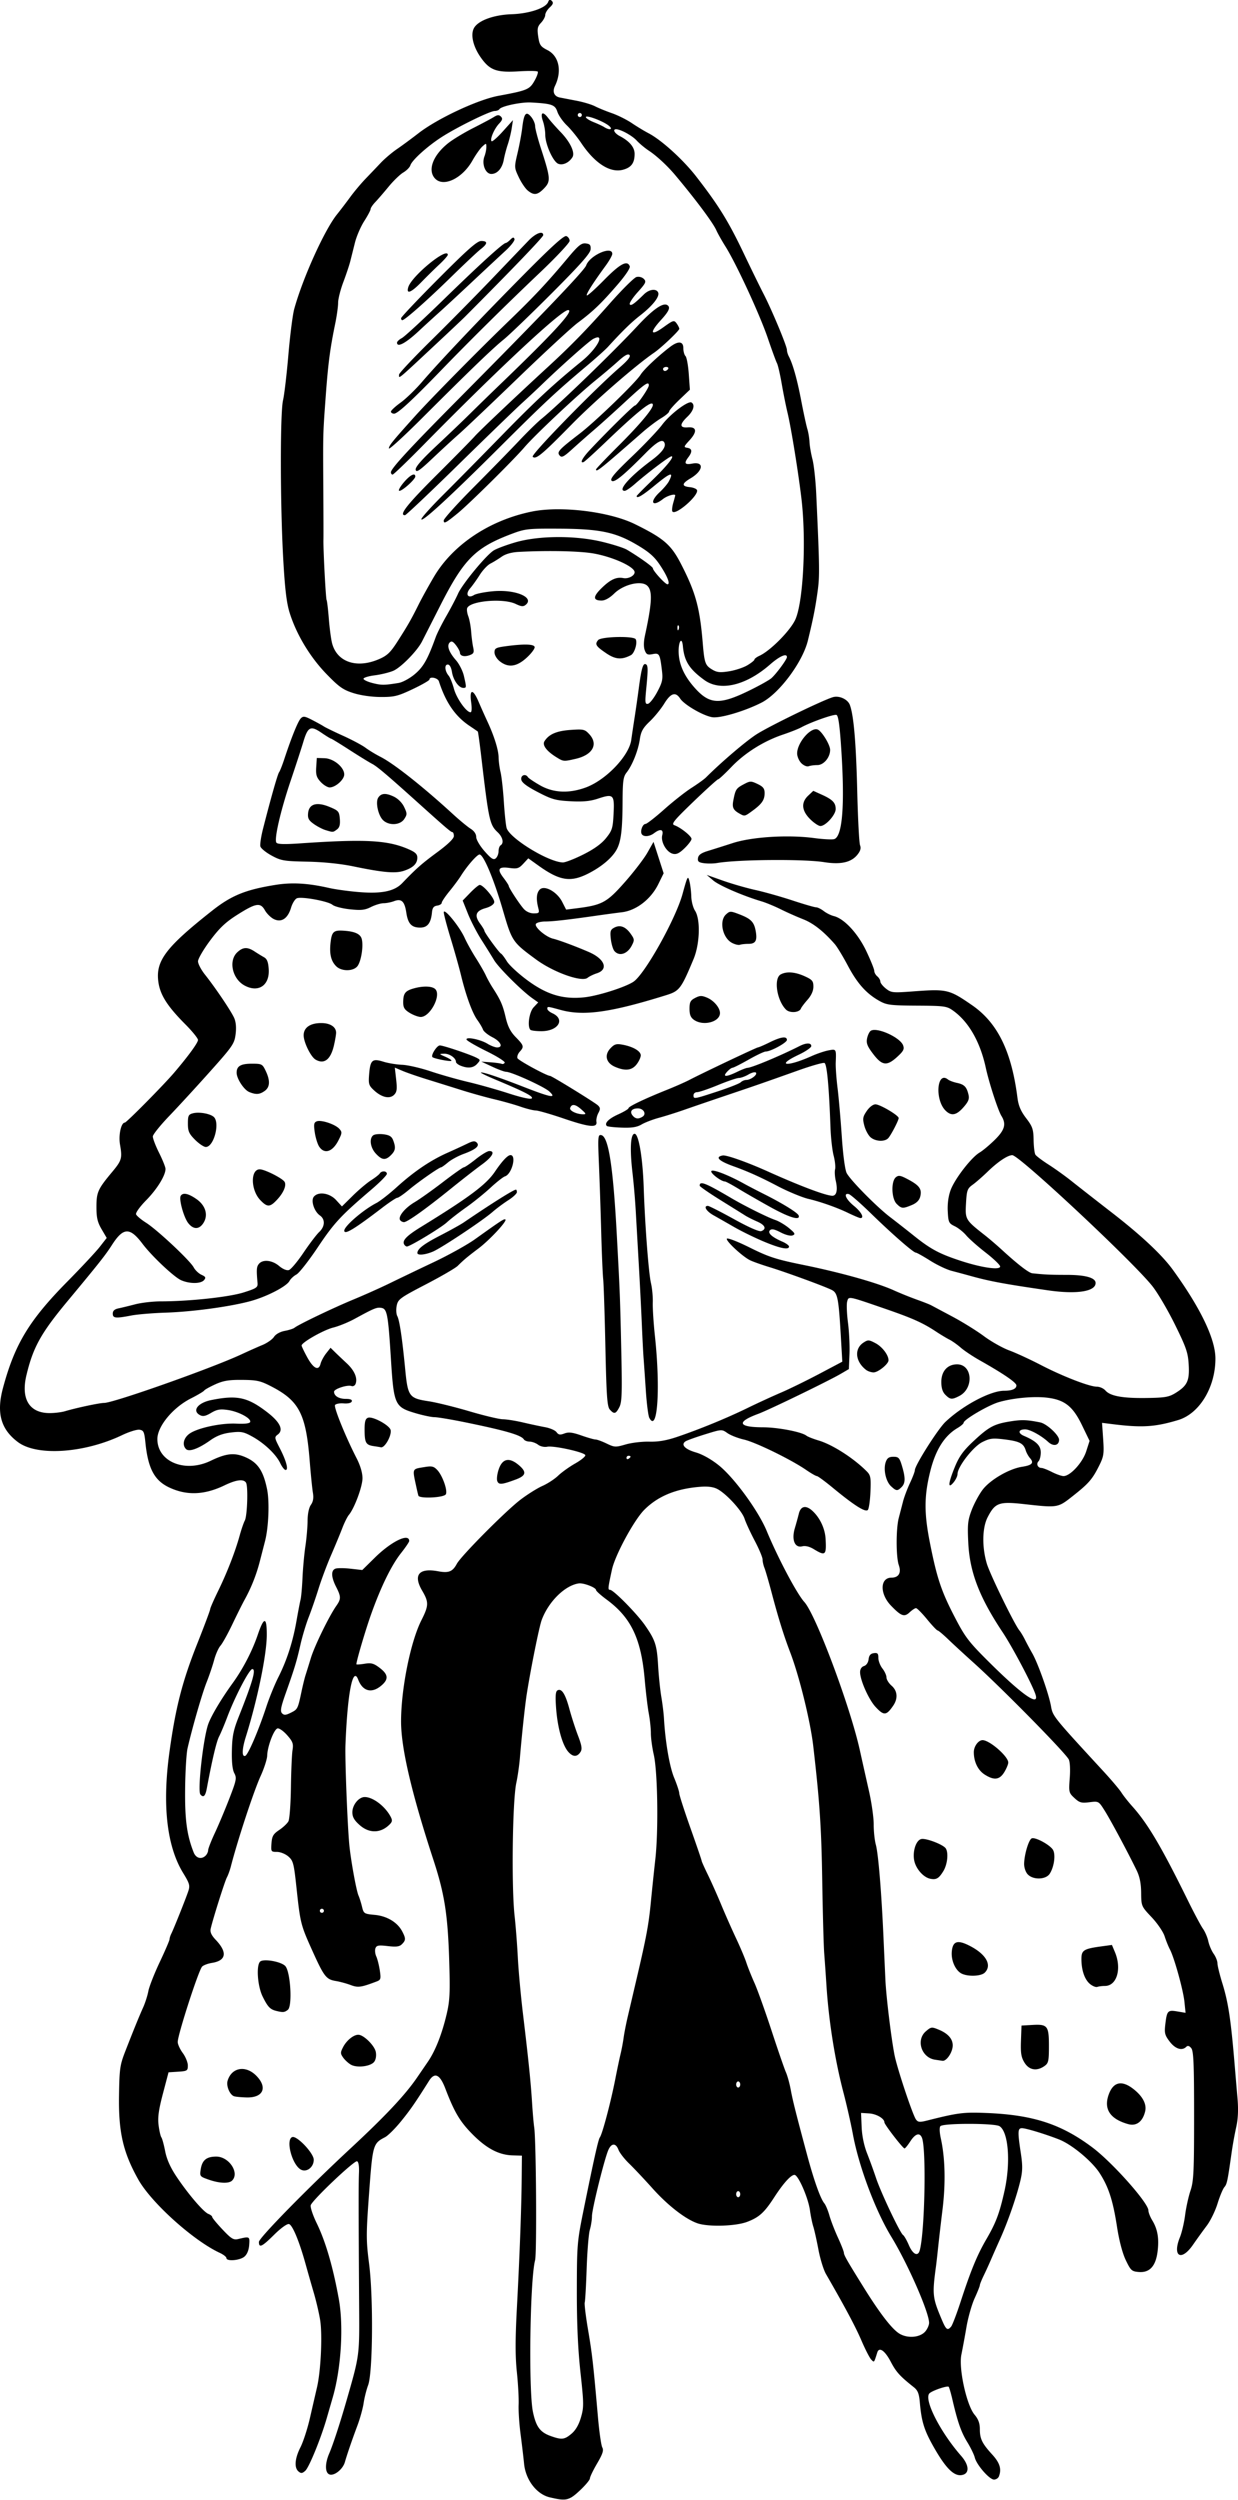 <svg xmlns="http://www.w3.org/2000/svg" viewBox="0 0 261.04 526.94"><path d="M115.89 526.42c-2.744-.658-5.048-3.676-5.381-7.05-.134-1.355-.47-4.197-.748-6.317s-.459-4.894-.402-6.165c.056-1.272-.111-4.355-.373-6.852-.349-3.333-.348-6.929.004-13.532.58-10.859.956-21.047 1.015-27.4l.043-4.707-1.952-.054c-2.907-.082-5.51-1.452-8.488-4.467-2.636-2.67-3.791-4.616-5.706-9.618-1.152-3.009-2.244-3.52-3.443-1.616-2.939 4.665-3.906 6.062-5.897 8.516-1.237 1.525-2.754 3.033-3.37 3.352-2.539 1.313-2.616 1.58-3.363 11.775-.643 8.765-.643 9.9 0 14.926.907 7.069.78 22.944-.204 25.565-.354.942-.78 2.635-.947 3.763-.167 1.128-.751 3.247-1.298 4.71-1.186 3.175-2.174 6.056-2.661 7.755-.437 1.523-2.265 2.971-3.267 2.587-.93-.357-.951-2.265-.048-4.377.842-1.97 2.28-6.37 3.736-11.44 2.651-9.228 2.653-9.24 2.59-19.056-.128-20.04-.137-26.43-.04-28.649.063-1.47-.085-2.377-.404-2.487-.59-.202-9.416 8.168-9.761 9.257-.13.407.431 2.109 1.245 3.781 1.882 3.866 3.428 9.158 4.663 15.957 1.047 5.765.506 14.633-1.267 20.768l-1.3 4.497c-1.216 4.2-3.692 10.256-4.488 10.977-.634.573-.897.603-1.427.163-.952-.79-.796-2.746.408-5.122.582-1.149 1.472-3.888 1.976-6.088.505-2.199 1.186-5.155 1.514-6.568.806-3.48 1.156-10.987.658-14.13-.223-1.414-.83-4.015-1.348-5.781a512.38 512.38 0 01-1.712-5.995c-1.355-4.89-2.792-8.34-3.533-8.482-.399-.077-1.738.893-3.102 2.246-2.585 2.564-3.22 2.865-3.22 1.524 0-.833 10.252-11.293 19.36-19.75 7.276-6.758 11.44-11.187 13.942-14.83.606-.881 1.662-2.424 2.347-3.427 1.573-2.306 2.951-5.813 3.945-10.038.663-2.816.74-4.477.528-11.348-.297-9.61-.982-13.974-3.316-21.11-4.621-14.126-6.831-23.577-6.831-29.21 0-6.876 1.99-16.778 4.286-21.327 1.566-3.101 1.585-3.817.165-6.238-1.949-3.326-.691-4.85 3.376-4.09 2.213.413 3.041.082 3.928-1.568.896-1.668 10.254-11.098 13.4-13.503 1.47-1.124 3.562-2.437 4.65-2.917 1.086-.481 2.58-1.457 3.32-2.17.74-.711 2.366-1.872 3.613-2.58 1.246-.706 2.197-1.493 2.112-1.747-.207-.62-6.666-2.044-8.027-1.77-.613.124-1.445-.058-1.927-.422-.466-.353-1.27-.648-1.786-.655-.516-.007-1.065-.218-1.22-.468-.554-.897-3.788-1.842-12.236-3.576-2.972-.61-5.938-1.108-6.592-1.108-.654 0-2.497-.39-4.096-.866-4.287-1.277-4.5-1.751-5.101-11.34-.6-9.57-.807-10.66-2.058-10.841-.965-.14-1.468.07-5.656 2.351-1.295.706-3.293 1.517-4.439 1.802-2.046.508-6.704 3.152-6.684 3.794.006.18.535 1.287 1.177 2.462 1.316 2.406 2.426 2.95 2.82 1.38.14-.562.672-1.55 1.18-2.197l.925-1.175.905.89c.497.49 1.621 1.556 2.497 2.37 1.64 1.524 2.338 3.142 1.876 4.347-.145.379-.534.584-.864.458-.834-.32-3.675.606-3.675 1.198 0 .893 1.015 1.512 2.477 1.512.973 0 1.387.176 1.26.536-.114.326-.783.488-1.714.414-.84-.067-1.657.09-1.817.349-.293.474 2.234 6.709 4.54 11.197.795 1.548 1.25 3.084 1.25 4.228 0 1.759-1.703 6.338-2.877 7.737-.321.382-.943 1.635-1.381 2.784-.44 1.148-1.508 3.726-2.376 5.728-.867 2.002-2.056 5.181-2.641 7.065-.586 1.885-1.518 4.582-2.073 5.995-.554 1.413-1.336 4.015-1.736 5.781-.805 3.548-1.222 4.922-3.118 10.277-1.02 2.886-1.179 3.753-.762 4.184.424.439.784.414 1.87-.127 1.421-.71 1.46-.786 2.242-4.485.274-1.295.653-2.837.843-3.426.19-.589.7-2.226 1.132-3.64.782-2.552 3.84-8.81 5.367-10.985 1.007-1.433 1-1.927-.058-4.001-1.042-2.046-1.096-3.457-.144-3.822.392-.15 1.827-.147 3.19.007l2.477.28 2.657-2.615c3.495-3.442 7.236-5.25 7.236-3.498 0 .2-.773 1.342-1.717 2.537-2.02 2.554-4.209 7.02-6.277 12.803-1.208 3.376-3.14 9.923-3.14 10.639 0 .09.77.042 1.71-.109 1.436-.23 1.946-.09 3.21.873 1.743 1.33 1.892 2.311.54 3.549-2.093 1.916-4.097 1.49-5.08-1.08-1.134-2.966-2.27 2.88-2.687 13.836-.113 2.962.394 16.205.795 20.768.273 3.108 1.481 9.838 1.96 10.92.208.47.542 1.53.74 2.354.35 1.446.444 1.507 2.692 1.717 2.589.242 4.794 1.576 5.797 3.508.764 1.471.754 1.84-.072 2.667-.524.523-1.188.612-2.99.4-1.942-.228-2.36-.154-2.594.456-.154.4-.077 1.172.17 1.715.248.543.584 1.874.746 2.958.271 1.807.212 2.002-.715 2.352-3.271 1.234-3.878 1.315-5.442.727-.86-.323-2.26-.703-3.11-.844-2.046-.34-2.483-.906-4.985-6.449-2.425-5.375-2.512-5.722-3.322-13.274-.547-5.095-.692-5.648-1.712-6.53-.621-.538-1.682-.964-2.4-.964-1.245 0-1.28-.055-1.153-1.806.11-1.518.37-1.966 1.63-2.812.825-.554 1.698-1.377 1.94-1.83.243-.453.48-3.667.528-7.143.048-3.476.2-7.021.338-7.878.215-1.331.051-1.784-1.125-3.124-.756-.862-1.668-1.51-2.026-1.44-.754.146-2.142 3.785-2.19 5.741-.019.733-.638 2.66-1.377 4.282-1.463 3.212-4.837 13.46-6.297 19.125-.2.771-.572 1.795-.83 2.275-.452.847-2.962 8.8-3.41 10.805-.158.711.146 1.38 1.072 2.355 2.494 2.628 2.207 4.365-.8 4.846-.908.145-1.853.508-2.101.807-.794.957-5.107 14.31-5.123 15.86-.005.483.473 1.532 1.062 2.33.588.798 1.07 1.982 1.07 2.63 0 1.1-.132 1.186-2.034 1.308l-2.034.13-1.185 4.497c-.897 3.407-1.119 5.015-.915 6.637.148 1.177.411 2.334.585 2.569.175.236.535 1.554.803 2.93.33 1.699 1.096 3.418 2.388 5.353 2.445 3.664 5.705 7.475 6.73 7.868.44.17.8.459.8.644s.974 1.368 2.164 2.628c1.867 1.978 2.322 2.255 3.319 2.02 2.436-.577 2.447-.57 2.316 1.252-.08 1.094-.445 1.984-1.011 2.462-.96.811-3.79 1.035-3.79.3 0-.248-.626-.74-1.392-1.094-5.559-2.573-14.447-10.57-17.193-15.47-3.203-5.716-4.18-9.969-4.062-17.671.088-5.723.193-6.46 1.348-9.421 1.797-4.61 2.873-7.25 3.752-9.207.423-.942.914-2.483 1.09-3.424.176-.942 1.254-3.685 2.394-6.097s2.073-4.583 2.073-4.824c0-.242.168-.774.374-1.183.516-1.028 3.023-7.301 3.572-8.937.401-1.197.283-1.615-1.086-3.854-3.432-5.613-4.418-14.278-2.892-25.421 1.284-9.375 2.706-14.927 5.853-22.858 1.508-3.797 2.741-7.089 2.742-7.316 0-.227.758-1.962 1.683-3.855 1.89-3.868 3.617-8.317 4.55-11.718.345-1.255.827-2.656 1.07-3.112.528-.985.728-7.226.257-7.989-.51-.824-2.047-.635-4.515.556-4.266 2.058-8.014 2.196-11.72.433-3.094-1.473-4.428-4.003-4.98-9.443-.229-2.265-.377-2.586-1.248-2.71-.543-.076-2.18.432-3.64 1.13-7.976 3.82-17.953 4.495-21.98 1.486-3.625-2.71-4.578-6.147-3.164-11.41 2.49-9.26 5.521-14.27 13.594-22.455 2.949-2.99 6.018-6.278 6.82-7.305l1.46-1.87-1.082-1.846c-.862-1.472-1.083-2.424-1.083-4.677 0-3.113.292-3.766 3.293-7.361 2.05-2.456 2.178-2.906 1.672-5.828-.341-1.968.238-4.598 1.013-4.598.351 0 8.172-7.909 10.374-10.49 3-3.517 5.06-6.34 5.06-6.934 0-.337-1.187-1.806-2.636-3.263-3.889-3.911-5.385-6.286-5.737-9.104-.544-4.352 1.657-7.236 11.37-14.896 4.068-3.21 7.05-4.42 13.363-5.43 3.47-.553 6.799-.362 11.259.648 1.413.32 4.352.72 6.531.887 4.646.358 7.281-.203 8.909-1.898 2.984-3.106 4.108-4.098 7.362-6.499 2.3-1.696 3.533-2.893 3.533-3.43 0-.454-.145-.826-.322-.827-.303-.002-1.381-.922-6.958-5.94-6.803-6.123-8.885-7.89-9.967-8.456-.653-.342-2.82-1.674-4.813-2.96-1.994-1.287-3.716-2.34-3.828-2.34-.112 0-1.027-.561-2.034-1.248-2.303-1.57-2.861-1.285-3.834 1.956-.413 1.377-1.616 5.068-2.673 8.2-2.099 6.221-3.484 12.212-3.004 12.99.22.357 1.62.403 5.06.167 13.534-.928 18.304-.685 22.631 1.156 1.588.675 2.034 1.082 2.034 1.852 0 1.27-.883 2.134-2.837 2.78-1.796.592-4.36.367-10.652-.935-2.689-.556-6.29-.927-9.68-.995-4.97-.1-5.568-.201-7.562-1.287-1.192-.648-2.255-1.517-2.363-1.93-.108-.412.143-2.077.556-3.699 1.691-6.626 3.087-11.538 3.395-11.94.179-.236.674-1.489 1.1-2.784 1.488-4.523 2.866-7.927 3.458-8.545.52-.543.829-.502 2.42.32 1.004.517 2.114 1.132 2.467 1.364.353.233 2.184 1.123 4.068 1.977s4.004 1.985 4.71 2.514c.707.529 2.135 1.395 3.173 1.924 2.82 1.435 8.976 6.303 15.217 12.032 1.426 1.308 3.123 2.71 3.77 3.114.739.462 1.178 1.109 1.178 1.736 0 .562.772 1.877 1.76 3 1.405 1.596 1.881 1.9 2.355 1.507.328-.271.595-.94.595-1.486s.193-1.112.428-1.258c.753-.465.461-1.747-.63-2.771-1.665-1.565-1.87-2.512-3.43-15.806-.342-2.917-.676-5.352-.743-5.41-.067-.06-.877-.616-1.802-1.238-2.981-2.006-4.968-4.909-6.4-9.353-.24-.742-1.982-1.084-1.982-.389 0 .198-1.59 1.114-3.533 2.034-3.144 1.49-3.886 1.672-6.744 1.662-1.94-.007-4.228-.333-5.78-.825-2.187-.693-3.037-1.297-5.706-4.057-3.454-3.572-6.311-8.331-7.731-12.878-.643-2.059-.994-5.012-1.35-11.348-.643-11.48-.666-30.749-.04-33.443.27-1.154.777-5.47 1.129-9.592.352-4.121.904-8.457 1.228-9.634 1.779-6.483 6.375-16.654 9.007-19.933.727-.906 1.995-2.57 2.82-3.697.824-1.128 2.27-2.85 3.211-3.825a483.66 483.66 0 003.212-3.364c.824-.874 2.366-2.182 3.426-2.906 1.06-.724 3.096-2.224 4.526-3.333 4.003-3.106 12.5-7.08 16.871-7.892 6.078-1.127 6.551-1.325 7.596-3.164.52-.917.82-1.79.668-1.943-.152-.152-1.926-.175-3.943-.05-4.757.295-6.157-.216-8.074-2.95-1.595-2.276-2.172-4.757-1.428-6.147.853-1.595 4.144-2.812 7.95-2.94 3.731-.127 7.207-1.294 7.703-2.588.208-.542.394-.594.772-.216.377.377.27.708-.443 1.373-.517.481-.94 1.192-.94 1.58s-.4 1.131-.889 1.652c-.749.797-.842 1.26-.59 2.935.262 1.755.49 2.088 1.943 2.828 2.44 1.245 3.105 4.414 1.587 7.554-.594 1.23-.18 2.207 1.036 2.441l3.55.684c1.413.272 3.148.794 3.855 1.16.706.365 2.306 1.02 3.554 1.454 1.25.434 3.144 1.379 4.21 2.099 1.068.72 2.647 1.676 3.511 2.125 2.718 1.412 7.28 5.547 10.043 9.104 4.767 6.135 6.832 9.48 10.124 16.397 1.458 3.062 3.297 6.82 4.087 8.35 1.77 3.426 4.937 11.018 4.937 11.831 0 .33.176.933.39 1.342.863 1.644 1.76 4.834 2.616 9.308.496 2.59 1.078 5.288 1.294 5.995.216.706.424 1.959.462 2.783.038.824.32 2.462.625 3.64.306 1.177.662 4.453.792 7.28.714 15.505.74 17.325.292 20.553-.488 3.523-.93 5.751-2.053 10.36-1.11 4.554-6.053 11.18-9.756 13.076-3.547 1.816-8.792 3.365-10.435 3.082-1.954-.337-5.885-2.627-6.735-3.923-.98-1.496-1.986-1.177-3.364 1.065-.688 1.118-2.059 2.804-3.047 3.746-1.454 1.386-1.855 2.109-2.1 3.786-.348 2.367-1.576 5.448-2.785 6.985-.706.898-.828 1.787-.85 6.179-.028 5.782-.314 8.218-1.16 9.898-.892 1.768-3.099 3.683-5.936 5.15-3.84 1.984-6.126 1.637-10.674-1.623l-2.11-1.512-1.058 1.14c-.928 1-1.284 1.11-2.903.888-2.347-.322-2.684.225-1.276 2.07.609.8 1.107 1.566 1.107 1.704 0 .381 2.193 3.743 3.156 4.837.517.589 1.337.963 2.107.963 1.161 0 1.236-.092.961-1.177-.474-1.873-.364-3.154.333-3.85.985-.985 3.632.473 4.715 2.597l.835 1.638 2.19-.275c5.397-.677 6.372-1.203 10.147-5.47 1.923-2.174 4.08-4.985 4.794-6.245l1.296-2.291 1.066 3.312 1.066 3.313-1.116 2.275c-1.56 3.18-4.644 5.57-7.662 5.935-1.245.15-3.516.455-5.047.675-6.21.894-9.54 1.276-11.126 1.276-.918 0-1.81.227-1.981.505-.39.63 2.078 2.753 3.63 3.121 1.236.294 4.865 1.647 7.55 2.815 3.355 1.46 4.175 3.665 1.666 4.48-.727.235-1.602.66-1.944.944-1.192.99-7.148-1.123-10.858-3.852-5.005-3.682-5.08-3.793-7.02-10.452-1.888-6.48-4.08-11.697-4.909-11.683-.525.008-2.627 2.411-3.926 4.488-.442.707-1.535 2.179-2.429 3.271-.894 1.093-1.625 2.187-1.625 2.433 0 .245-.433.507-.963.583-.72.102-.995.461-1.086 1.421-.216 2.269-.946 3.212-2.489 3.212-1.821 0-2.573-.811-2.925-3.156-.358-2.388-1.02-3.011-2.576-2.42-.632.24-1.627.437-2.21.437s-1.774.358-2.648.795c-1.314.658-2.09.741-4.493.482-1.597-.172-3.235-.596-3.64-.942-.88-.752-6.452-1.782-7.49-1.383-.402.154-.962 1.05-1.244 1.992-.687 2.292-2.026 3.184-3.617 2.41-.643-.314-1.494-1.148-1.891-1.855-.958-1.707-1.888-1.556-5.845.95-2.463 1.56-3.74 2.773-5.72 5.425-1.401 1.88-2.548 3.848-2.548 4.375 0 .528.664 1.793 1.475 2.812 2.206 2.773 5.511 7.677 6.155 9.133.37.837.474 2.03.298 3.426-.25 1.996-.617 2.53-5.44 7.922-2.843 3.18-6.699 7.374-8.567 9.323s-3.418 3.875-3.444 4.282c-.026.407.564 1.964 1.312 3.46s1.36 3.025 1.36 3.397c0 1.389-1.775 4.268-4.066 6.595-1.337 1.359-2.267 2.654-2.142 2.982.123.319 1.069 1.115 2.103 1.77 2.362 1.493 9.273 7.968 10.044 9.41.318.593 1.058 1.297 1.645 1.565.878.4.974.598.543 1.118-.662.797-3.027.813-4.822.032-1.484-.645-6.19-5.076-8.144-7.668-2.688-3.564-4.064-3.506-6.482.274-1.336 2.088-2.693 3.804-9.378 11.847-5.583 6.718-7.239 9.712-8.637 15.614-1.181 4.983.64 7.933 4.897 7.936 1.043.001 2.489-.173 3.212-.386 2.51-.741 7.315-1.76 8.281-1.757 1.98.007 22.725-7.333 29.003-10.263 1.414-.659 3.384-1.537 4.38-1.95.996-.413 2.093-1.182 2.438-1.709.376-.574 1.28-1.08 2.257-1.262.897-.168 1.823-.464 2.059-.658.81-.668 8.144-4.182 12.418-5.951 2.355-.975 5.823-2.527 7.708-3.45 1.884-.923 6.027-2.91 9.206-4.416 3.18-1.506 7.106-3.686 8.726-4.844 5.645-4.036 6.19-4.389 6.426-4.153.357.356-3.37 4.351-5.679 6.09-2.307 1.735-3.16 2.45-4.375 3.665-.471.471-3.494 2.228-6.717 3.903-5.447 2.833-5.88 3.149-6.153 4.483-.162.79-.11 1.78.116 2.202.478.892 1.033 4.62 1.675 11.25.554 5.717.826 6.086 4.95 6.712 1.627.248 5.49 1.2 8.585 2.115 3.096.915 6.275 1.671 7.066 1.68.79.008 2.69.31 4.221.67 1.531.36 3.635.808 4.675.998s2.124.662 2.409 1.052c.415.567.747.622 1.661.275.883-.336 1.696-.24 3.571.418 1.335.47 2.685.854 2.999.854.314 0 1.362.382 2.328.849 1.658.8 1.887.812 4.024.19 1.246-.362 3.48-.626 4.965-.586 1.916.05 3.635-.245 5.912-1.017 4.735-1.605 10.41-3.933 14.773-6.06 2.12-1.033 5.3-2.497 7.066-3.253 1.766-.756 5.405-2.535 8.085-3.953l4.874-2.578-.313-5.392c-.47-8.06-.68-9.12-1.941-9.74-1.636-.807-9.683-3.748-13.164-4.813-1.705-.522-3.553-1.183-4.105-1.47-1.66-.861-5.092-4.072-4.82-4.51.139-.226 2.316.619 4.854 1.883 3.965 1.975 5.522 2.48 11.24 3.642 7.868 1.6 15.493 3.736 19.055 5.338a78.848 78.848 0 004.925 1.99c1.295.46 2.644.989 2.997 1.177l4.497 2.395c2.12 1.129 5.104 2.982 6.632 4.117 1.529 1.136 3.938 2.493 5.353 3.015 1.416.523 4.404 1.9 6.642 3.06 4.654 2.413 10.259 4.582 11.843 4.582.593 0 1.4.363 1.79.807 1.037 1.177 3.63 1.646 8.696 1.574 3.867-.056 4.695-.2 6.083-1.057 2.486-1.537 2.97-2.572 2.779-5.95-.144-2.548-.51-3.617-2.896-8.459-1.502-3.048-3.646-6.698-4.765-8.111-4.095-5.173-28.064-27.584-29.526-27.607-.964-.015-3.028 1.361-5.196 3.463-1.064 1.032-2.49 2.277-3.168 2.765-1.125.81-1.25 1.161-1.407 3.947-.19 3.377-.13 3.479 4.006 6.726.9.707 2.517 2.092 3.594 3.08 3.333 3.057 5.647 4.839 6.387 4.916 2.681.282 3.714.33 7.303.335 3.908.005 6.038.609 6.038 1.711 0 1.806-4.014 2.422-10.063 1.544-9.176-1.33-12.216-1.895-16.272-3.02a309.242 309.242 0 00-4.033-1.086c-1.04-.27-3.085-1.245-4.543-2.166-1.458-.92-2.807-1.674-3-1.674-.517 0-5.016-3.93-9.532-8.33-2.189-2.13-4.26-3.936-4.603-4.012-1.208-.268-.605 1.113 1.088 2.493 1.555 1.267 2.247 2.57 1.365 2.57-.191 0-1.396-.507-2.676-1.127-2.27-1.098-5.796-2.34-8.263-2.912-1.305-.302-4.367-1.57-6.483-2.683-3.618-1.903-6.311-3.115-9.329-4.198-3.126-1.122-3.966-1.957-2.294-2.281.762-.148 5.147 1.403 9.482 3.353 6.908 3.109 12.303 5.137 13.66 5.137.875 0 1.152-1.21.714-3.115-.205-.888-.273-1.997-.15-2.463.121-.467-.016-1.763-.306-2.88-.29-1.118-.589-3.767-.664-5.887-.31-8.704-.753-13.447-1.274-13.647-.29-.11-2.718.577-5.397 1.53-8.014 2.847-8.905 3.156-15.148 5.262-3.297 1.113-7.344 2.497-8.992 3.076s-4.058 1.339-5.353 1.689c-1.295.35-2.944.982-3.664 1.406-.976.575-2.044.746-4.198.669-1.59-.057-3-.212-3.134-.346-.57-.571.372-1.532 2.4-2.449 1.195-.54 2.173-1.126 2.173-1.303 0-.362 3.393-1.983 8.076-3.86 1.733-.693 3.852-1.627 4.71-2.073 2.999-1.56 14.192-6.868 14.51-6.881.178-.007 1.287-.488 2.464-1.067 2.38-1.17 3.64-1.345 3.64-.504 0 .575-3.417 2.44-4.47 2.44-.325 0-1.952.771-3.614 1.713-1.663.942-3.192 1.713-3.398 1.713-.206 0-.724.385-1.15.857-1.016 1.122-.183 1.122 2.141 0 .942-.456 1.92-.834 2.174-.842.927-.03 6.957-2.549 10.952-4.577 1.445-.733 2.503-.737 2.503-.01 0 .312-1.19 1.13-2.646 1.82-5.008 2.372-2.483 2.63 2.736.28 1.11-.5 2.7-1.036 3.533-1.193 1.66-.311 1.642-.342 1.53 2.595-.036.942.138 3.35.387 5.352s.65 6.598.893 10.213c.264 3.923.68 7.03 1.033 7.708.783 1.502 6.323 7.116 9.147 9.27 1.235.942 3.524 2.736 5.086 3.986 3.483 2.787 5.337 3.775 9.861 5.254 4.4 1.438 8.266 1.988 8.26 1.175-.001-.311-1.369-1.626-3.039-2.92-1.67-1.296-3.523-2.934-4.117-3.64-.595-.707-1.684-1.575-2.42-1.93-1.245-.599-1.348-.82-1.469-3.138-.083-1.601.136-3.21.612-4.494.875-2.36 4.353-6.863 6.097-7.893.674-.398 2.12-1.605 3.211-2.681 2.11-2.081 2.457-3.326 1.4-5.037-.723-1.171-2.612-6.984-3.3-10.155-1.185-5.467-3.61-9.703-6.897-12.046-1.33-.95-1.818-1.016-7.63-1.052-5.607-.035-6.376-.132-7.922-1.002-2.752-1.549-4.646-3.669-6.638-7.43-1.025-1.936-2.263-3.976-2.751-4.534-2.377-2.713-4.525-4.402-6.67-5.24a70.162 70.162 0 01-4.71-2.092c-1.295-.645-3.126-1.402-4.068-1.682-3.947-1.176-8.914-3.325-10.192-4.41l-1.37-1.165 3.426 1.211c1.884.667 4.967 1.553 6.851 1.97 1.885.417 5.394 1.407 7.798 2.2 2.405.794 4.643 1.444 4.974 1.444.33 0 1.061.356 1.623.79.561.436 1.519.913 2.127 1.062 2.188.533 5.078 3.646 6.852 7.38.922 1.94 1.677 3.813 1.677 4.161s.289.873.642 1.166c.353.293.642.784.642 1.092 0 .307.53.977 1.178 1.488 1.11.876 1.438.91 5.674.594 7.214-.537 7.64-.438 12.483 2.902 5.387 3.716 8.326 9.709 9.58 19.533.213 1.665.7 2.81 1.825 4.282 1.347 1.764 1.54 2.324 1.577 4.58.024 1.412.193 2.812.378 3.109.184.297 1.43 1.239 2.768 2.093 1.339.854 3.494 2.4 4.79 3.433s5.145 4.042 8.555 6.685c6.237 4.834 10.587 8.914 12.884 12.085 5.849 8.074 8.963 14.57 8.963 18.698 0 6.061-3.367 11.609-7.863 12.957-4.896 1.467-7.622 1.637-13.827.862l-2.215-.277.235 3.43c.21 3.069.123 3.656-.833 5.574-1.436 2.882-2.197 3.761-5.533 6.396-3.215 2.54-3.146 2.528-10.256 1.738-5.346-.595-6.151-.307-7.737 2.763-1.141 2.21-1.215 6.26-.179 9.76.667 2.251 5.81 12.797 6.878 14.106.288.353.81 1.22 1.16 1.927.349.706 1.051 2.013 1.56 2.902 1.2 2.098 3.473 8.516 3.939 11.127.381 2.137.424 2.19 11.019 13.69 1.711 1.857 3.436 3.895 3.833 4.529.398.633 1.422 1.931 2.276 2.884 3.275 3.65 6.14 8.494 11.718 19.82 1.315 2.67 2.754 5.367 3.198 5.996.444.628.952 1.817 1.128 2.64.176.825.682 2.011 1.124 2.636.442.625.803 1.53.803 2.012s.465 2.379 1.034 4.216c1.281 4.137 1.812 7.72 2.654 17.9.137 1.649.381 4.54.545 6.423.2 2.32.11 4.255-.278 5.995a82.45 82.45 0 00-.967 5.353c-.852 6.053-.98 6.66-1.532 7.298-.315.364-.962 1.922-1.438 3.463-.476 1.54-1.494 3.63-2.262 4.645a141.405 141.405 0 00-2.908 4.032c-2.485 3.595-4.406 2.486-2.757-1.592.398-.984.889-3.082 1.09-4.664.203-1.581.712-3.893 1.131-5.138.669-1.982.763-3.948.763-15.792 0-11.002-.112-13.665-.602-14.256-.418-.504-.74-.59-1.05-.28-.896.896-2.308.453-3.49-1.096-1.031-1.352-1.145-1.8-.926-3.65.34-2.875.508-3.055 2.538-2.712l1.733.293-.239-2.318c-.26-2.513-2.149-9.323-3.066-11.053-.312-.59-.814-1.836-1.115-2.77-.301-.935-1.53-2.738-2.732-4.009-2.164-2.288-2.184-2.335-2.214-5.152-.022-2.007-.307-3.41-.97-4.77-1.881-3.86-5.46-10.54-6.71-12.529-1.28-2.033-1.286-2.037-3.224-1.792-1.69.213-2.1.099-3.164-.887-1.179-1.093-1.214-1.24-.988-4.22.137-1.813.048-3.434-.217-3.927-.804-1.5-14.166-15.074-20.004-20.323-1.965-1.766-4.422-4.03-5.461-5.031-1.04-1-2.022-1.821-2.185-1.823-.163-.002-1.163-1.06-2.223-2.352s-2.107-2.35-2.328-2.352c-.22-.002-.828.399-1.351.89-1.12 1.051-1.783.81-3.937-1.43-2.386-2.48-2.315-5.886.122-5.886 1.513 0 2.107-1.01 1.544-2.624-.604-1.734-.612-7.665-.013-9.959.253-.97.658-2.533.9-3.475.243-.942.903-2.695 1.467-3.895.565-1.2 1.027-2.42 1.027-2.71 0-1 4.858-8.665 6.446-10.17 3.672-3.479 9.487-6.563 12.376-6.563 1.673 0 2.588-.398 2.588-1.125 0-.604-2.7-2.45-7.746-5.298-1.461-.824-3.254-2.021-3.985-2.66-.731-.638-1.81-1.403-2.4-1.7-.589-.296-1.841-1.048-2.783-1.67-2.85-1.884-5.007-2.847-10.984-4.904-7.72-2.657-7.47-2.611-7.792-1.415-.148.55-.068 2.543.178 4.427.245 1.884.387 4.855.316 6.6l-.13 3.176-1.714 1.002c-2.599 1.52-15.15 7.607-17.38 8.428-4.678 1.723-4.302 2.83.966 2.84 3.177.007 8.203.977 9.186 1.773.265.214 1.42.669 2.57 1.012 2.928.873 7.358 3.713 10.137 6.5.82.822.91 1.312.787 4.282-.075 1.845-.32 3.577-.544 3.848-.48.584-2.85-.911-7.411-4.676-1.636-1.35-3.143-2.455-3.349-2.455-.206 0-1.227-.586-2.269-1.303-3.17-2.181-10.66-5.837-13.094-6.39-1.262-.288-2.83-.9-3.485-1.361-1.19-.839-1.19-.839-4.71.25-1.936.599-3.79 1.264-4.118 1.478-1.062.69-.157 1.666 2.175 2.345 1.399.407 3.267 1.46 4.846 2.732 3.248 2.617 8.311 9.555 10.079 13.811 2.374 5.72 6.365 13.252 7.94 14.987 2.424 2.67 9.659 21.991 11.706 31.259.494 2.237 1.357 6.091 1.917 8.564s1.01 5.653 1.001 7.066c-.009 1.413.195 3.34.454 4.282.514 1.867 1.175 9.843 1.598 19.269.147 3.297.335 7.44.416 9.206.162 3.518 1.207 12.144 1.915 15.811.535 2.769 3.825 12.656 4.534 13.626.423.578.787.61 2.379.209 6.463-1.629 7.612-1.776 12.395-1.588 9.868.388 15.813 2.315 22.424 7.27 4.21 3.154 11.809 11.701 11.809 13.28 0 .412.364 1.35.81 2.084 1.134 1.869 1.467 3.82 1.123 6.576-.388 3.1-1.68 4.502-3.973 4.312-1.475-.122-1.688-.316-2.729-2.487-.708-1.477-1.4-4.112-1.856-7.066-.853-5.527-1.785-8.402-3.668-11.307-1.633-2.52-5.867-6.026-8.548-7.077-2.877-1.128-6.965-2.372-7.815-2.378-.903-.007-.938.717-.252 5.225.404 2.655.39 3.791-.075 5.781-.776 3.324-2.627 8.667-4.263 12.303-.736 1.636-1.63 3.66-1.987 4.496a89.45 89.45 0 01-1.48 3.235c-.457.942-.83 1.87-.83 2.061.001.192-.492 1.428-1.096 2.748-.604 1.32-1.38 4.054-1.725 6.075a218.492 218.492 0 01-1.071 5.816c-.602 2.913 1.1 10.662 2.78 12.659.792.941 1.114 1.816 1.114 3.031 0 2.062.467 3.02 2.63 5.39 1.59 1.743 1.983 3.035 1.392 4.577-.143.373-.61.677-1.038.677-.965 0-3.665-3.09-4.05-4.635-.156-.63-.868-2.096-1.581-3.258-1.296-2.112-2.042-4.243-3.133-8.953-.319-1.376-.676-2.598-.794-2.716-.275-.275-3.326.75-4.018 1.35-1.33 1.154 2.156 8.087 6.642 13.21 1.792 2.048 1.802 3.859.023 4.064-1.6.185-3.29-1.526-5.733-5.805-2.072-3.628-2.64-5.435-2.995-9.528-.161-1.863-.43-2.534-1.283-3.212-2.93-2.326-3.7-3.178-4.844-5.352-1.249-2.375-2.452-3.203-2.845-1.959-.703 2.23-.635 2.148-1.274 1.5-.332-.337-1.265-2.154-2.075-4.038-1.262-2.934-3.425-6.987-7.475-14.008-.505-.874-1.218-3.186-1.585-5.138s-.854-4.136-1.083-4.854c-.229-.717-.545-2.259-.703-3.425-.355-2.617-2.474-7.474-3.262-7.474-.758 0-2.355 1.772-4.287 4.754-2.069 3.195-3.17 4.192-5.689 5.149-2.453.931-8.21 1.095-10.495.299-2.547-.889-6.244-3.76-9.46-7.35-1.722-1.922-3.944-4.281-4.939-5.244-.994-.962-2.003-2.263-2.241-2.89-.555-1.458-1.458-1.458-2.122 0-.814 1.786-3.472 12.508-3.472 14.005 0 .74-.2 2.02-.443 2.842-.244.823-.545 4.483-.67 8.133-.124 3.65-.308 6.889-.409 7.196-.1.308.217 2.91.705 5.781.867 5.105 1.1 7.169 2.089 18.457.266 3.04.675 5.885.908 6.321.33.618.089 1.366-1.092 3.38-.834 1.424-1.516 2.84-1.516 3.149 0 .308-.955 1.454-2.123 2.546-2.281 2.134-2.892 2.272-6.38 1.436zm4.615-13.404c.874-.735 1.544-1.89 1.993-3.437.625-2.149.617-2.885-.102-9.49-.536-4.92-.775-10.314-.766-17.225.013-9.561.08-10.393 1.36-16.7 2.27-11.189 3.16-15.164 3.496-15.62.53-.72 2.329-7.53 3.281-12.427.367-1.884.853-4.196 1.081-5.138.228-.942.519-2.484.647-3.426.127-.942.502-2.869.831-4.282l1.854-7.922c2.101-8.965 2.593-11.592 3.045-16.272.239-2.473.67-6.616.96-9.206.671-6.027.486-18.391-.33-21.972-.339-1.487-.616-3.532-.616-4.545s-.195-2.873-.434-4.133c-.24-1.26-.629-4.504-.866-7.21-.752-8.583-2.86-13.009-8.003-16.809-1.242-.917-2.258-1.831-2.258-2.03 0-.528-2.638-1.541-3.64-1.398-2.922.416-6.41 3.867-7.828 7.743-.521 1.425-2.248 9.98-3.119 15.455-.377 2.37-1.043 8.543-1.477 13.703-.13 1.53-.464 3.843-.744 5.138-.814 3.76-1.049 21.9-.364 28.048.237 2.12.543 6.07.681 8.779.138 2.708.622 8.007 1.074 11.776 1.177 9.79 1.654 14.446 1.93 18.84.133 2.12.334 4.433.445 5.14.411 2.61.575 26.593.192 28.047-1.076 4.078-1.403 27.516-.448 32.011.663 3.118 1.505 4.253 3.751 5.054 2.309.824 2.89.759 4.374-.49zm-.662-143.72c-1.237-1.388-2.26-5.004-2.576-9.107-.198-2.578-.129-3.611.257-3.85.869-.537 1.673.691 2.524 3.853.442 1.643 1.263 4.19 1.825 5.66.793 2.075.915 2.842.547 3.426-.7 1.113-1.594 1.12-2.577.018zm75.307 122.11c.415-.512.754-1.3.754-1.753 0-2.227-4.475-12.43-7.955-18.138-3.366-5.52-6.851-14.811-8.112-21.625-.414-2.238-1.309-6.188-1.988-8.779-1.805-6.887-3.114-15.155-3.593-22.695a562.56 562.56 0 00-.463-6.637c-.12-1.53-.31-8.468-.421-15.416-.18-11.218-.539-16.57-1.892-28.29-.604-5.232-2.945-14.754-4.85-19.735-1.347-3.517-2.509-7.248-3.914-12.567-.623-2.355-1.31-4.725-1.529-5.266-.218-.54-.396-1.343-.396-1.783 0-.44-.744-2.213-1.654-3.94s-1.872-3.816-2.14-4.64c-.547-1.687-3.854-5.293-5.755-6.276-.854-.442-2.018-.585-3.666-.452-5.07.409-8.844 1.967-11.714 4.837-2.164 2.164-6.164 9.55-6.824 12.602-.864 3.995-.891 4.276-.404 4.276.72 0 5.678 5.033 7.382 7.493 2.168 3.13 2.498 4.15 2.752 8.493.126 2.16.43 5.114.676 6.566s.495 3.476.553 4.496c.283 4.991 1.178 10.216 2.15 12.561.587 1.413 1.071 2.884 1.077 3.269.006.384 1.07 3.688 2.365 7.341s2.355 6.757 2.355 6.895c0 .139.59 1.46 1.31 2.935.72 1.476 1.99 4.321 2.82 6.323.83 2.002 2.237 5.182 3.125 7.066.887 1.884 1.865 4.196 2.171 5.138.307.942 1.076 2.87 1.71 4.282s2.256 5.942 3.608 10.063c1.352 4.122 2.715 8.072 3.03 8.779.314.706.768 2.344 1.008 3.64.439 2.368 1.006 4.628 3.437 13.703 1.449 5.405 2.826 9.283 3.65 10.277.293.353.777 1.509 1.076 2.569.299 1.06 1.103 3.145 1.787 4.633.684 1.488 1.252 2.934 1.262 3.212.02.543.648 1.642 4.182 7.32 3.383 5.434 5.922 8.73 7.475 9.704 1.764 1.106 4.458.873 5.555-.482zm5.407-.981c.262-.316 1.162-2.676 2-5.246 2.15-6.594 3.473-9.806 5.406-13.13 2.043-3.51 2.769-5.436 3.828-10.148 1.353-6.022.86-12.526-1.04-13.713-1.035-.646-11.806-.655-12.451-.01-.245.245-.209 1.267.095 2.66.898 4.122 1.018 9.4.34 14.935a569.05 569.05 0 00-.928 8.002c-.153 1.479-.348 3.213-.435 3.854-.822 6.102-.762 6.665 1.206 11.334.908 2.155 1.215 2.381 1.979 1.46zm-6.636-16.02c1.072-3.733 1.429-21.4.48-23.766-.47-1.169-1.397-.888-2.454.744-.532.821-1.081 1.496-1.22 1.499-.344.007-4.244-5.044-4.244-5.496 0-.816-1.683-1.795-3.25-1.89l-1.674-.103.122 2.962c.077 1.867.502 3.926 1.15 5.567a120.627 120.627 0 011.891 5.205c1.006 3.033 5.084 11.63 5.696 12.009.23.142.78 1.104 1.224 2.138.827 1.93 1.896 2.46 2.279 1.13zm-37.84-11.883c0-.353-.193-.643-.429-.643-.235 0-.428.29-.428.643 0 .353.193.642.428.642.236 0 .429-.289.429-.642zm0-23.123c0-.353-.193-.643-.429-.643-.235 0-.428.29-.428.643s.193.642.428.642c.236 0 .429-.289.429-.642zm-87.783-36.612a.43.43 0 00-.429-.428.43.43 0 00-.428.428.43.43 0 00.428.428.43.43 0 00.429-.428zM43.374 391.14c.283-.283.514-.787.514-1.12 0-.333.643-1.981 1.428-3.661.785-1.68 2.159-4.948 3.053-7.26 1.482-3.833 1.574-4.305 1.035-5.32-.393-.74-.564-2.346-.51-4.787.065-3.002.329-4.3 1.441-7.099 2.97-7.474 3.707-10.063 2.863-10.063-.626 0-3.65 5.793-5.27 10.1-.591 1.568-1.37 3.423-1.732 4.122-.558 1.08-1.46 4.895-2.59 10.946-.304 1.63-.723 2.02-1.354 1.26-.643-.775.617-11.98 1.672-14.865.654-1.787 2.762-5.317 5.114-8.565 2.196-3.03 4.14-6.776 5.322-10.252 1.304-3.834 1.902-3.817 1.894.054-.008 4.14-1.958 13.613-4.428 21.506-.805 2.57-.858 4.245-.127 4.001.604-.2 2.797-5.301 4.467-10.385.618-1.884 1.756-4.678 2.528-6.209 1.8-3.568 3.05-7.443 3.822-11.862.338-1.93.726-3.954.861-4.496.135-.541.32-2.622.409-4.624.09-2.002.364-4.989.61-6.637.245-1.649.453-4.063.46-5.365.01-1.457.278-2.743.7-3.346.48-.686.607-1.452.42-2.557-.145-.868-.45-3.891-.675-6.717-.786-9.849-2.211-12.63-8.02-15.648-2.35-1.222-3.082-1.388-6.208-1.416-2.807-.025-3.987.17-5.67.932-1.17.53-2.23 1.124-2.356 1.32-.126.196-1.385.942-2.798 1.658-3.795 1.921-7.066 5.883-7.066 8.558 0 4.806 5.841 7.189 11.24 4.584 3.39-1.635 5.14-1.783 7.58-.64 2.425 1.135 3.537 2.85 4.313 6.647.536 2.628.326 7.985-.429 10.919l-1.104 4.282a34.48 34.48 0 01-3.235 8.136c-.454.824-1.608 3.137-2.563 5.139-.956 2.001-2.08 4.025-2.497 4.496-.417.47-1.016 1.82-1.33 2.997-.315 1.178-1.032 3.297-1.593 4.71-.954 2.402-3.012 9.53-4.018 13.918-.243 1.06-.474 4.913-.512 8.564-.07 6.503.366 9.737 1.8 13.382.49 1.244 1.655 1.549 2.54.663zm15.722-82.7c-.887-1.868-3.353-4.214-5.92-5.63-1.815-1.002-2.347-1.101-4.495-.842-1.735.21-2.993.689-4.365 1.662-2.49 1.767-4.449 2.471-5.091 1.829-.856-.856-.52-2.355.729-3.244 1.71-1.218 6.654-2.278 9.889-2.119 1.78.087 2.801-.037 2.91-.353.256-.747-2.415-2.185-4.681-2.52-1.65-.243-2.31-.13-3.56.606-1.18.697-1.723.803-2.363.46-1.705-.912-.442-2.587 2.381-3.159 5.462-1.105 7.673-.626 11.814 2.56 2.718 2.092 3.506 3.753 2.23 4.704-.73.544-.71.687.405 2.845 1.375 2.66 1.905 4.626 1.248 4.626-.25 0-.759-.641-1.13-1.425zm159.28 48.85c-.55-1.881-4.829-10.004-6.95-13.194-4.912-7.386-6.945-12.657-7.254-18.811-.198-3.936-.108-4.81.713-6.976.517-1.362 1.556-3.289 2.309-4.282 1.58-2.085 5.583-4.416 8.306-4.835 2.125-.328 2.575-.81 1.693-1.816-.348-.397-.76-1.138-.915-1.647-.446-1.466-1.301-1.913-4.408-2.3-2.555-.319-3.128-.252-4.748.555-1.923.957-5.223 5.216-5.223 6.74 0 .417-.379 1.214-.842 1.77-1.249 1.5-1.131.164.29-3.298.9-2.189 1.772-3.399 3.863-5.355 3.288-3.076 4.378-3.665 7.802-4.216 2.426-.39 3.51-.355 6.329.212 1.358.273 3.968 2.683 3.968 3.663 0 1.218-1.188 1.464-2.27.47-1.494-1.374-3.856-2.665-4.877-2.667-1.448-.003-1.601.793-.263 1.367 2.603 1.119 3.557 2.056 3.557 3.5 0 .76-.215 1.598-.477 1.86-.544.544-.16 1.407.625 1.407.29 0 1.283.386 2.207.857s2.024.856 2.444.856c1.411 0 4.008-2.826 4.773-5.195l.717-2.222-1.611-3.33c-1.909-3.944-3.636-5.315-7.27-5.769-2.815-.351-7.218.047-10.258.928-2.207.64-7.422 3.698-7.422 4.353 0 .19-.584.69-1.297 1.112-2.729 1.612-4.591 4.555-5.715 9.031-1.31 5.215-1.339 8.816-.12 15.009 1.487 7.55 2.41 10.323 5.277 15.844 2.202 4.24 2.933 5.193 7.309 9.537 6.817 6.768 10.466 9.332 9.738 6.842zm-85.418-50.233c0-.104-.193-.189-.429-.189-.235 0-.428.204-.428.453 0 .25.193.335.428.19.236-.146.429-.35.429-.454zm2.524-71.663c.893-.566.225-1.75-.987-1.75-1.297 0-1.788.682-1.094 1.518.59.71 1.217.78 2.081.232zm15.831-5.33c2.416-.792 4.612-1.659 4.88-1.927.268-.268.797-.488 1.176-.488.945 0 2.427-1.137 2.017-1.548-.184-.183-.888-.007-1.564.393-.677.4-1.586.73-2.021.735-.435.004-2.42.679-4.41 1.499-1.991.82-3.966 1.49-4.39 1.49-.423 0-.769.29-.769.643 0 .86.045.853 5.081-.797zm-28.338-49.93c2.288-1.145 3.854-2.273 4.814-3.468 1.291-1.607 1.438-2.083 1.59-5.164.2-4.02-.029-4.237-3.307-3.148-1.627.54-3.143.684-5.77.546-3.144-.165-3.958-.393-6.909-1.932-2.353-1.228-3.385-2.013-3.481-2.648-.14-.923.912-1.298 1.405-.5.136.221 1.28.992 2.54 1.713 2.804 1.605 6.098 1.764 9.648.466 4.242-1.55 9.131-6.652 9.598-10.015.136-.974.456-3.12.712-4.77s.644-4.346.86-5.994c.553-4.209.885-5.414 1.44-5.222.546.189.565.927.133 5.361-.268 2.753-.22 3.12.384 2.998.379-.077 1.255-1.2 1.947-2.495 1.08-2.022 1.222-2.658.999-4.496-.43-3.552-.549-3.762-1.967-3.479-1.056.211-1.319.083-1.657-.807-.257-.675-.243-1.797.038-3.097 1.517-7.014 1.625-9.485.462-10.538-1.263-1.143-4.97-.257-6.93 1.656-.966.944-1.944 1.492-2.661 1.492-1.933 0-1.864-.879.222-2.85 1.73-1.634 2.935-2.157 4.346-1.885 1.058.204 2.383-.484 2.383-1.237 0-1.135-4.477-3.19-8.569-3.934-2.901-.528-9.625-.677-15.839-.351-1.542.08-2.799.434-3.64 1.024-.706.495-1.771 1.147-2.366 1.448-.595.3-1.603 1.371-2.24 2.379-.637 1.007-1.552 2.284-2.032 2.838-1.065 1.227-.48 2.217.828 1.401.443-.277 2.246-.634 4.007-.793 4.67-.423 8.79 1.282 6.896 2.855-.512.424-.933.388-2.13-.183-2.634-1.256-9.634-.645-10.223.893-.115.299-.007 1.072.239 1.717.246.646.518 2.103.603 3.238.085 1.136.279 2.63.43 3.32.232 1.053.115 1.315-.721 1.626-1.141.424-2.064.19-2.078-.526-.005-.269-.38-.97-.833-1.56-.621-.807-.946-.949-1.318-.578-.663.66-.176 2.039 1.324 3.747.675.77 1.424 2.25 1.664 3.29.565 2.452.562 2.534-.119 2.534-.951 0-2.112-1.613-2.39-3.32-.164-1.015-.493-1.605-.895-1.605-.74 0-.626 1.377.195 2.356.296.353.794 1.59 1.107 2.747.547 2.024 2.62 4.96 3.5 4.96.263 0 .312-.814.13-2.14-.385-2.799.387-2.852 1.558-.108a169.621 169.621 0 001.865 4.175c1.442 3.097 2.356 6.037 2.368 7.616.006.757.191 2.148.413 3.09.222.942.53 3.716.686 6.166.156 2.449.417 4.954.58 5.566.576 2.157 8.76 7.19 11.856 7.293.503.017 2.44-.734 4.305-1.667zm-5.647-20.51c-2.085-1.288-3.035-2.563-2.518-3.382.926-1.468 2.536-2.167 5.47-2.375 2.745-.194 3.023-.133 3.96.88 1.974 2.128.742 4.383-2.844 5.209-2.552.588-2.583.585-4.068-.332zm-11.932-20.217c-.635-.5-1.128-1.318-1.128-1.873 0-.863.277-1.023 2.248-1.293 3.866-.53 6.008-.49 6.214.118.105.308-.633 1.32-1.638 2.248-2.122 1.958-3.905 2.209-5.696.8zm22.423-1.709c-2.189-1.485-2.435-1.886-1.7-2.77.617-.745 7.471-.909 7.915-.19.44.712-.23 2.963-1.004 3.368-1.943 1.017-3.264.913-5.211-.408zm30.169 7.87c2.109-1.03 4.209-2.205 4.666-2.61 1.039-.92 3.275-3.952 3.275-4.44 0-.883-1.53-.217-3.538 1.54-5.085 4.449-10.497 5.736-13.863 3.298-3.173-2.299-4.247-3.989-4.535-7.13-.199-2.177-.978-.992-.893 1.357.094 2.58 1.218 5.01 3.471 7.506 3.085 3.417 5.22 3.507 11.417.479zm-73.925-1.608c.781-.126 2.257-.915 3.279-1.753 1.904-1.56 2.803-3.128 4.535-7.908.3-.824 1.3-2.815 2.225-4.425.925-1.61 2.04-3.739 2.479-4.73.886-2.004 5.827-8.005 7.483-9.09.584-.383 2.652-1.16 4.594-1.726 4.953-1.445 12.656-1.488 18.37-.103 2.201.533 4.51 1.27 5.133 1.637 2.557 1.508 5.506 3.616 5.506 3.936 0 .517 2.6 3.368 3.071 3.368.664 0-.033-1.757-1.65-4.158-1.143-1.7-2.297-2.698-4.84-4.188-4.548-2.666-7.813-3.336-16.492-3.38-6.411-.034-7.044.036-9.849 1.095-7.69 2.903-10.096 5.316-15.08 15.127a7138.9 7138.9 0 01-3.851 7.575c-1.025 2.004-4.457 5.495-6.067 6.171-.853.358-2.61.785-3.906.948-1.295.163-2.355.489-2.355.723 0 .235.867.644 1.927.91 1.864.469 2.443.466 5.489-.029zm73.496-3.71c.835-.494 1.518-1.04 1.518-1.214 0-.174.475-.533 1.054-.797 2.298-1.047 6.535-5.329 7.58-7.661 1.684-3.756 2.326-16.817 1.26-25.629-.7-5.79-2.17-14.837-2.92-17.967-.338-1.413-.892-4.177-1.231-6.142-.34-1.965-.785-3.892-.992-4.282s-1.08-2.776-1.94-5.302c-1.693-4.965-6.649-15.687-8.918-19.295-.773-1.229-1.641-2.77-1.93-3.427-.686-1.566-4.405-6.55-8.674-11.628-1.664-1.978-3.922-4.07-5.556-5.145-.824-.543-1.98-1.508-2.569-2.146-.969-1.049-3.384-2.369-4.334-2.369-.798 0-.322.863.801 1.452 2.034 1.065 3.105 2.353 3.105 3.732 0 1.92-.683 2.864-2.418 3.343-2.72.751-5.966-1.32-8.862-5.655-.82-1.226-2.178-2.89-3.019-3.697-.84-.807-1.735-2.093-1.987-2.857-.49-1.485-1.15-1.718-5.553-1.962-2.068-.115-6.272.772-6.664 1.405-.13.212-.577.386-.993.386-.992 0-7.692 3.28-11.052 5.41-3.044 1.932-6.382 4.93-6.739 6.054-.134.422-.805 1.1-1.49 1.505-.686.405-2.076 1.747-3.09 2.983-1.015 1.235-2.285 2.706-2.823 3.268-.538.562-.978 1.22-.978 1.462 0 .241-.606 1.384-1.347 2.539-.741 1.155-1.621 3.195-1.955 4.534-.334 1.338-.778 3.108-.986 3.932s-.87 2.804-1.471 4.399c-.6 1.595-1.092 3.547-1.092 4.337 0 .79-.273 2.76-.606 4.379-1.104 5.36-1.504 8.438-2.025 15.575-.575 7.873-.564 7.436-.486 19.912.031 4.946.042 9.474.024 10.063-.06 1.985.488 12.442.669 12.753.098.17.309 1.946.468 3.947.159 2.002.468 4.323.687 5.157 1.039 3.962 5.178 5.37 9.864 3.354 1.754-.755 2.427-1.396 3.933-3.747 2.169-3.385 2.89-4.647 4.439-7.761.644-1.295 2.095-3.925 3.225-5.843 4.007-6.802 11.785-11.978 20.702-13.778 6.098-1.23 16.315.02 21.673 2.652 6.099 2.997 7.649 4.337 9.756 8.44 3.072 5.978 3.94 9.148 4.564 16.665.344 4.145.525 4.665 1.92 5.514 1.062.645 1.676.715 3.61.412 1.281-.2 3.013-.768 3.848-1.261zm-63.998-30.54c0-.36 2.842-3.51 6.316-7 3.474-3.49 7.761-7.876 9.528-9.747s3.886-3.95 4.71-4.621c3.673-2.989 15.12-14.055 20.347-19.67 3.217-3.455 5.323-4.928 6.238-4.363.734.454.394 1.26-1.32 3.137-2.479 2.71-2.223 3.496.502 1.539 2.086-1.5 2.248-1.546 2.783-.815.312.428.568.941.568 1.142 0 .398-3.805 4.006-5.314 5.038-3.866 2.646-12.545 10.195-17.368 15.11-6.3 6.417-7.575 7.474-8.231 6.818-.422-.422 12.952-14.144 18.304-18.782 1.77-1.535 2.413-2.347 2.108-2.666-.308-.32-1.012.061-2.355 1.278-1.054.955-3.195 2.771-4.758 4.036-3.87 3.132-12.766 11.495-15.02 14.117-2.353 2.741-11.672 11.96-14.067 13.917-2.564 2.096-2.971 2.306-2.971 1.53zm-4.71-.274c0-.3 2.071-2.608 4.603-5.128 2.532-2.52 8.154-8.22 12.494-12.667 7.004-7.176 10.719-10.622 16.696-15.488 3.362-2.737 5.11-6.14 2.41-4.694-.896.48-6.925 5.845-10.919 9.715-.835.81-2.675 2.527-4.088 3.816s-7.451 7.13-13.418 12.98c-5.967 5.85-11.025 10.637-11.24 10.637-1.34 0 .44-2.257 6.696-8.493 3.898-3.885 7.515-7.562 8.038-8.17.855-.995 8.643-8.372 15.409-14.596 4.857-4.468 8.245-7.94 12.998-13.32 2.623-2.969 5.177-5.505 5.676-5.636.521-.136 1.181.036 1.55.404.569.57.424.882-1.291 2.79-1.062 1.181-1.817 2.333-1.677 2.56.249.402.927-.074 3.001-2.106 1.113-1.09 2.645-1.269 2.998-.35.325.848-1.178 2.756-3.753 4.762-1.944 1.515-3.716 3.24-6.839 6.658-.56.613-2.56 2.41-4.444 3.994-6.484 5.449-8.966 7.765-18.39 17.159-10.553 10.52-16.509 15.994-16.509 15.174zm52.92-1.626c-.124-.2-.038-1.018.19-1.815.23-.798.416-1.5.416-1.56 0-.431-1.692.06-2.569.747-2.336 1.827-2.92.626-.7-1.441.792-.739 1.66-1.764 1.927-2.278 1.106-2.128.389-1.909-3.06.935-2.493 2.057-3.734 2.782-3.734 2.181 0-.095 1.369-1.492 3.041-3.104 3.223-3.106 5-5.286 4.307-5.286-.436 0-5.048 3.486-7.79 5.888-.874.765-1.806 1.392-2.072 1.392-1.588 0 1.034-2.993 5.602-6.394 2.367-1.762 3.237-3.003 2.707-3.86-.434-.703-1.636.003-3.888 2.284-4.75 4.81-6.675 6.371-7.193 5.83-.379-.394.62-1.58 4.278-5.075 2.625-2.509 5.492-5.524 6.372-6.7 1.683-2.253 5.5-5.144 6.209-4.706.786.486.417 1.76-.867 2.991-1.7 1.629-1.67 2.389.09 2.25 1.886-.15 2.019.904.344 2.731-1.231 1.342-1.262 1.452-.45 1.579 1.021.16 1.093.82.216 1.979-.975 1.289-.756 1.643.83 1.346 2.563-.481 2.32 1.52-.377 3.112-1.87 1.104-1.918 1.682-.151 1.856.747.074 1.432.357 1.52.63.38 1.155-4.6 5.455-5.197 4.488zm-56.691-6.046c1.336-1.61 2.486-2.217 2.486-1.314 0 .591-2.685 3.014-3.343 3.017-.316 0 .057-.74.857-1.703zm-2.652-2.209c0-.782 3.94-5.056 14.183-15.383 18.118-18.267 26.61-27.148 26.99-28.226.749-2.12 5.502-4.218 5.502-2.428 0 .318-.62 1.426-1.376 2.462-2.725 3.733-4.21 6.076-3.99 6.297.124.123 1.771-1.349 3.66-3.272 3.355-3.413 4.878-4.225 5.395-2.878.143.373-.914 1.95-2.654 3.961-3.39 3.918-5.101 5.555-8.315 7.954-1.295.967-6.98 6.218-12.632 11.67-5.652 5.45-11.24 10.755-12.418 11.788-1.177 1.033-3.674 3.33-5.547 5.103-2.739 2.593-3.44 3.07-3.573 2.433-.118-.563 1.179-2.054 4.468-5.139 2.549-2.39 5.602-5.309 6.784-6.486a825.418 825.418 0 017.074-6.885c10.997-10.594 15.168-15.174 13.81-15.166-1.444.008-14.663 12.327-30.439 28.367-3.416 3.474-6.372 6.316-6.567 6.316-.195 0-.354-.22-.354-.488zm43.249-.612c0-.134 2.16-2.398 4.802-5.031 4.346-4.333 7.159-7.677 7.18-8.535.03-1.238-2.902 1.063-9.96 7.815-2.338 2.237-4.425 4.132-4.636 4.21-.892.332-.265-.875 1.344-2.586 3.768-4.009 9.173-9.332 9.474-9.332.413 0 2.929-3.653 2.929-4.252 0-.945-.847-.354-5.016 3.503-2.355 2.178-5.294 4.828-6.533 5.887s-3.263 2.846-4.5 3.968c-1.914 1.739-2.325 1.948-2.77 1.413-.606-.732-.163-1.21 4.26-4.61 3.304-2.54 11.828-10.783 12.816-12.394.67-1.093 3.634-3.892 6.19-5.845 1.758-1.344 2.832-1.247 2.832.255 0 .66.205 1.403.455 1.653s.56 1.946.69 3.77l.235 3.314-2.188 2.088c-1.204 1.148-2.189 2.274-2.189 2.501 0 .228-.762.868-1.693 1.424-.932.555-2.714 1.903-3.961 2.995-8.972 7.855-9.761 8.485-9.761 7.79zm15.2-21.167c.146-.235-.035-.428-.402-.428-.368 0-.668.193-.668.428 0 .236.181.428.403.428.222 0 .522-.192.668-.428zM82.006 94.533c-.005-.602.668-1.433 5.525-6.83 3.347-3.717 13.377-13.887 19.96-20.24 5.12-4.938 7.937-7.949 12.156-12.994 2.285-2.732 2.933-3.263 3.854-3.156.898.104 1.093.34 1.034 1.248-.054.836-2.114 3.166-8.14 9.206-4.438 4.448-9.023 8.858-10.19 9.8-2.363 1.909-6.909 6.287-17.241 16.606-3.825 3.82-6.956 6.682-6.959 6.36zm.423-7.765c0-.236.916-1.087 2.034-1.893 1.12-.805 3.163-2.78 4.543-4.388 3.714-4.329 12.266-13.345 21.534-22.701 5.884-5.94 8.394-8.203 8.886-8.015.377.145.686.597.686 1.004 0 .407-2.825 3.422-6.277 6.699-7.14 6.777-14.73 14.282-20.763 20.525-6.173 6.39-9.218 9.199-9.969 9.199-.37 0-.674-.194-.674-.43zm1.713-7.81c0-.293 3.035-3.52 6.744-7.173 3.71-3.652 9.511-9.531 12.892-13.064 3.382-3.533 6.845-7.146 7.697-8.029 1.494-1.55 3.07-2.124 3.07-1.118 0 .387-6.688 7.354-16.538 17.229-.5.5-3.101 2.957-5.781 5.459-8.723 8.142-8.084 7.613-8.084 6.696zm-.428-6.734c0-.228.464-.662 1.03-.964.567-.302 4.49-3.921 8.72-8.043 7.605-7.411 12.631-11.99 13.161-11.99.15 0 .588-.314.973-.7.54-.539.742-.57.886-.14.102.307-.756 1.423-1.908 2.48s-4.406 4.091-7.232 6.743c-2.827 2.65-5.813 5.417-6.638 6.147a342.94 342.94 0 00-4.487 4.104c-2.709 2.517-4.505 3.459-4.505 2.362zm.856-5.147c0-.232 3.555-3.99 7.9-8.35 6.13-6.153 8.143-7.928 8.992-7.928 1.414 0 1.386.568-.084 1.707-.648.501-3.49 3.173-6.316 5.938-4.957 4.848-9.714 9.056-10.239 9.056-.139 0-.252-.19-.252-.423zm1.516-6.536c.707-2.356 8.333-8.597 8.333-6.82 0 .195-.808 1.11-1.796 2.035-.988.924-2.685 2.596-3.773 3.715-2.162 2.225-3.234 2.64-2.764 1.07zm25.173-20.396c-.512-.427-1.361-1.693-1.887-2.813-.945-2.01-.948-2.076-.238-5.096.396-1.684.836-4.053.979-5.265.362-3.078.8-3.63 1.872-2.352.466.556.847 1.431.847 1.945 0 .513.562 2.665 1.248 4.781 2.012 6.209 2.064 6.876.652 8.35-1.383 1.443-2.163 1.544-3.473.45zM91.701 37.6c-1.583-1.75-.39-4.893 2.827-7.44.976-.773 3.325-2.192 5.221-3.154 1.896-.961 3.876-2.018 4.4-2.348.747-.469 1.066-.486 1.472-.08.406.406.322.729-.389 1.488-1.038 1.108-1.977 3.316-1.575 3.705.149.144 1.223-.798 2.387-2.094l2.117-2.355-.261 1.713c-.144.942-.52 2.484-.835 3.426-.315.942-.69 2.374-.834 3.183-.324 1.826-1.367 3.026-2.63 3.026-1.238 0-2.064-2.09-1.458-3.684.226-.595.411-1.485.411-1.977 0-.866-.028-.87-.849-.126-.467.422-1.41 1.76-2.093 2.972-2.136 3.784-6.154 5.686-7.91 3.745zm26.017-3.072c-1.093-.426-2.746-4.106-2.746-6.117 0-.804-.215-2.079-.478-2.833-.643-1.847-.084-2.247 1.052-.753.509.668 1.701 2.017 2.65 2.997 2.056 2.126 3.107 4.366 2.5 5.33-.726 1.15-2.021 1.748-2.978 1.376zm25.346 97.32c-.142-.142-.243.111-.225.563.021.498.122.6.26.258.123-.309.108-.678-.035-.82zM128.32 26.458c-1.298-.998-4.784-2.287-4.784-1.768 0 .221.723.692 1.606 1.046.883.353 1.895.826 2.248 1.05 1.207.767 1.992.49.93-.327zm-5.64-2.21a.43.43 0 00-.428-.43.43.43 0 00-.428.43.43.43 0 00.428.427.43.43 0 00.428-.428zm-78.731 435.19c-1.824-.646-1.862-.697-1.616-2.214.307-1.89 1.224-2.626 3.271-2.626 2.686 0 4.956 3.436 3.338 5.053-.683.683-2.7.597-4.993-.214zm19.371-2.17c-1.815-1.186-3.088-6.249-1.705-6.78.965-.37 4.542 3.39 4.542 4.774 0 1.653-1.622 2.8-2.837 2.006zm174.55-9.517c-3.782-1.066-5.167-3.133-4.119-6.15.957-2.756 2.762-3.183 5.245-1.241 1.955 1.53 2.828 3.195 2.467 4.707-.521 2.18-1.852 3.174-3.593 2.684zm-188.46-5.855c-.932-.249-1.756-2.172-1.414-3.298.86-2.828 3.842-3.318 6.088-1 2.391 2.467 1.396 4.624-2.091 4.532-1.041-.027-2.204-.132-2.583-.234zm166.61-7.103c-.695-1.126-.836-2.003-.743-4.603l.115-3.211 2.283-.131c3.213-.184 3.498.177 3.498 4.44 0 3.197-.098 3.632-.952 4.23-1.617 1.133-3.227.855-4.2-.725zm-142.05.42c-.532-.309-1.262-.982-1.622-1.496-.589-.84-.589-1.066 0-2.205.73-1.413 2.219-2.613 3.219-2.595 1.127.02 3.418 2.282 3.674 3.628.146.77.013 1.597-.332 2.063-.736.992-3.655 1.35-4.94.605zm123.17-1.042c-2.854-.44-4.045-4.148-1.92-5.976 1.11-.954 1.227-.969 2.744-.34 2.155.891 3.162 2.226 2.875 3.806-.253 1.385-1.373 2.847-2.105 2.747a131.6 131.6 0 01-1.594-.237zm-138.9-10.285c-1.286-.317-1.788-.85-2.869-3.044-1.059-2.149-1.374-6.492-.532-7.334.68-.68 4.425-.032 5.313.92 1.108 1.19 1.535 8.463.542 9.232-.715.554-1.008.581-2.454.225zm171.58-5.68c-1.126-.94-1.795-2.9-1.795-5.259 0-1.85.469-2.148 4.18-2.656l2.252-.308.638 1.526c1.467 3.51.397 7.12-2.11 7.12-.57 0-1.293.09-1.607.201-.313.11-1.015-.17-1.558-.624zm-27.334-2.344c-1.183-.828-1.962-2.796-1.791-4.526.206-2.09 1.14-2.445 3.465-1.32 3.668 1.776 5.115 4.178 3.494 5.799-.856.855-3.974.884-5.168.047zm-6.363-19.836c-1.269-.263-2.697-1.742-3.224-3.339-.632-1.916.109-4.702 1.336-5.023.967-.253 4.669 1.16 5.191 1.98.607.955.338 3.404-.529 4.805-.95 1.54-1.488 1.845-2.774 1.577zm20.555-.947c-.44-.485-.757-1.458-.735-2.248.057-2.005.99-5.076 1.615-5.316.788-.302 3.939 1.43 4.496 2.47.56 1.048.202 3.572-.709 4.986-.826 1.282-3.547 1.346-4.667.108zM75.838 384.72c-1.15-1.017-1.54-1.704-1.54-2.703 0-1.551 1.348-3.213 2.607-3.213 1.737 0 4.295 1.942 5.461 4.145.4.756.36 1.069-.214 1.642-1.872 1.872-4.29 1.921-6.314.129zm131.78-10.654c-1.418-.908-2.283-2.696-2.283-4.717 0-1.224.958-2.537 1.85-2.534 1.478.005 5.39 3.408 5.414 4.709.007.353-.37 1.268-.836 2.034-1 1.639-2.158 1.78-4.145.508zm-23.001-14.255c-1.437-1.546-3.262-5.643-3.262-7.323 0-.645.311-1.13.83-1.295.496-.158.883-.73.963-1.42.095-.823.412-1.198 1.097-1.295.792-.112.963.066.963 1.003 0 .627.386 1.63.857 2.229.47.599.856 1.45.856 1.89 0 .44.482 1.22 1.07 1.732 1.255 1.091 1.387 2.694.347 4.214-1.45 2.118-1.964 2.155-3.721.265zm-13.021-33.254c-.909-.554-1.779-.766-2.452-.597-1.555.39-2.274-1.378-1.55-3.814.293-.986.674-2.37.847-3.075.4-1.629 1.501-1.847 2.882-.571 1.585 1.465 2.644 3.735 2.762 5.921.186 3.434-.04 3.629-2.49 2.136zM88.22 315.272c-.08-.266-.27-1.062-.421-1.769-.875-4.087-.99-3.806 1.766-4.262 1.502-.249 1.911-.148 2.656.652 1.112 1.193 2.223 4.389 1.777 5.11-.438.709-5.573.948-5.778.269zm99.658-1.98c-1.1-1.026-1.655-3.561-1.114-5.099.298-.848.683-1.113 1.619-1.113 1.083 0 1.294.226 1.803 1.927.756 2.53.735 3.647-.084 4.466-.87.869-1.118.849-2.224-.182zm-83.025-1.09c-.16-.417-.018-1.547.316-2.511.778-2.25 2.21-2.545 4.207-.865 1.721 1.449 1.565 2.235-.604 3.04-2.975 1.105-3.603 1.16-3.92.336zM78.8 304.836c-1.657-.243-1.914-.703-1.922-3.443-.005-1.72.164-2.327.707-2.535.973-.374 4.598 1.6 4.787 2.605.225 1.204-1.282 3.833-2.075 3.62-.118-.032-.791-.143-1.497-.247zm58.107-5.973c-.22-.426-.547-2.991-.727-5.7s-.393-5.791-.475-6.85c-.082-1.06-.251-4.337-.375-7.28-.124-2.944-.413-8.629-.643-12.633-.23-4.003-.52-9.094-.645-11.313a160.112 160.112 0 00-.682-7.921c-.582-4.973-.406-8.17.45-8.17.86 0 1.712 5.034 1.922 11.347.26 7.834 1.034 18.028 1.53 20.138.25 1.067.421 2.897.38 4.068s.16 4.345.45 7.053c1.198 11.175.55 20.618-1.185 17.261zm-8.325-1.739c-.553-.624-.708-2.82-.93-13.167-.146-6.83-.356-13.285-.467-14.345-.111-1.06-.297-5.491-.414-9.848-.116-4.357-.332-10.782-.479-14.278-.248-5.901-.213-6.346.481-6.21 1.527.301 2.495 6.474 3.278 20.916.672 12.398.707 13.305.965 25.2.18 8.353.11 10.203-.426 11.24-.744 1.438-1.094 1.524-2.008.492zm70.758-3.104c-.592-.593-.856-1.428-.856-2.709 0-2.265 1.296-3.714 3.322-3.714 3.242 0 3.598 5.051.47 6.67-1.554.802-1.917.772-2.936-.247zm-16.732-5.26c-2.27-1.755-2.524-4.445-.542-5.743.953-.625 1.151-.614 2.555.131 1.41.75 2.73 2.485 2.73 3.591 0 .788-2.21 2.571-3.167 2.557-.496-.007-1.205-.248-1.576-.535zM23.778 276.9c0-.58.372-.926 1.178-1.095.647-.135 2.25-.524 3.56-.864 1.311-.34 3.73-.619 5.375-.619 5.968 0 14.388-.904 17.466-1.876 2.735-.864 3.029-1.064 2.946-2.004-.252-2.848-.21-3.42.294-4.027.826-.995 2.786-.79 4.253.445.8.672 1.607 1.008 2.073.86.42-.133 1.8-1.778 3.066-3.654 1.267-1.876 2.758-3.838 3.313-4.36 1.235-1.16 1.302-2.687.155-3.49-1.22-.855-1.957-3.138-1.279-3.956.95-1.144 3.328-.785 4.693.71l1.226 1.342 2.282-2.255c1.256-1.24 2.99-2.704 3.853-3.252.863-.549 1.693-1.198 1.845-1.443.386-.624 1.512-.557 1.495.09-.008.294-1.483 1.788-3.277 3.319-6.443 5.498-7.837 6.998-11.273 12.133-1.917 2.865-3.948 5.454-4.513 5.753-.565.299-1.223.91-1.463 1.358-.632 1.182-4.898 3.371-8.363 4.292-4.397 1.167-12.152 2.212-17.771 2.394-2.709.088-5.963.36-7.231.604-3.322.639-3.903.578-3.903-.405zm64.231-12.773c0-.868 1.349-1.901 4.815-3.689 2.06-1.062 4.275-2.292 4.924-2.733 6.025-4.094 10.55-6.935 11.048-6.935.108 0 .195.241.195.536s-.82 1.058-1.82 1.698c-1 .64-2.494 1.751-3.318 2.47-2.128 1.857-10.804 7.62-12.597 8.37-1.648.689-3.246.828-3.246.283zM161 261.695c-1.894-.798-4.688-2.167-6.209-3.042a557.947 557.947 0 00-4.367-2.49c-1.501-.84-2.166-1.967-1.16-1.967.246 0 2.722 1.257 5.502 2.794 3.163 1.75 5.319 2.693 5.76 2.524 1.174-.45.8-1.294-.899-2.027-.883-.38-1.991-.938-2.462-1.238-.471-.3-2.832-1.772-5.246-3.272-2.414-1.5-4.389-2.868-4.389-3.038 0-1.07 1.2-.6 6.637 2.597 2.926 1.72 7.645 4.068 9.322 4.638.76.258 2.058 1.03 2.882 1.714 1.28 1.063 1.39 1.287.752 1.533-.435.167-1.487-.099-2.523-.638-1.313-.685-1.9-.8-2.25-.445-.554.562.41 1.442 2.63 2.403.765.331 1.391.792 1.391 1.025 0 .772-1.888.395-5.371-1.071zm-75.75.676c-.52-.842.413-1.83 3.553-3.76 10.155-6.243 13.712-8.902 15.549-11.619 1.518-2.246 2.696-3.501 3.287-3.501 1.327 0 .287 4.019-1.159 4.478-.387.123-1.764 1.204-3.058 2.402s-3.605 3.063-5.136 4.145c-1.53 1.082-3.362 2.503-4.069 3.16-1.218 1.13-7.767 5.084-8.42 5.084-.169 0-.415-.175-.547-.39zm-12.657-2.96c0-.948 4.005-4.394 6.753-5.81.77-.396 2.694-1.894 4.277-3.328 3.67-3.325 7.12-5.664 10.733-7.275a169.673 169.673 0 004.263-1.964c1.078-.529 1.52-.571 1.908-.183.692.691-.18 1.44-2.794 2.399-1.128.414-2.6 1.215-3.273 1.781-.672.566-1.32 1.029-1.439 1.029-.405 0-4.791 3.06-6.802 4.744-1.102.924-2.199 1.68-2.437 1.68s-1.648.93-3.134 2.066c-5.975 4.57-8.055 5.825-8.055 4.862zm-32.9-1.58c-.948-1.206-2.01-5.066-1.584-5.756.459-.742 1.588-.511 3.299.674 1.966 1.363 2.557 3.418 1.462 5.089-.894 1.364-2.1 1.361-3.177-.007zm44.664-.656c-.456-.739 1.029-2.554 3.081-3.767 1.06-.626 3.749-2.536 5.973-4.243s4.206-3.105 4.404-3.105c.197 0 1.327-.77 2.51-1.713 1.183-.942 2.46-1.713 2.84-1.713 1.336 0 .66 1.232-1.56 2.844-1.237.898-4.176 3.188-6.531 5.09-5.355 4.326-9.181 7.054-9.893 7.054-.301 0-.672-.201-.824-.447zm78.085-2.726c-2.278-1.261-5.29-2.99-6.693-3.842-1.403-.852-2.696-1.55-2.873-1.55-.835 0-3.234-1.855-2.87-2.22.39-.389 3.612.87 6.944 2.713.824.456 2.655 1.409 4.068 2.116 4.001 2.004 7.194 3.977 7.388 4.564.374 1.132-1.957.436-5.964-1.781zm26.624-.681c-1.097-1.097-1.208-4.742-.171-5.603.58-.481.985-.407 2.644.483 2.348 1.26 2.888 2.034 2.5 3.583-.198.785-.773 1.365-1.763 1.78-1.913.798-2.19.777-3.21-.243zm-134.18-.79c-2.032-2.12-2.106-6.49-.11-6.49 1.032 0 4.755 1.875 5.22 2.628.447.722-.17 2.244-1.494 3.688-1.564 1.706-2.122 1.733-3.616.174zm24.361-9.804c-1.16-1.251-1.434-3.16-.553-3.853.295-.232 1.272-.33 2.171-.217 1.24.156 1.732.458 2.034 1.253.588 1.546.495 2.181-.458 3.134-1.152 1.153-1.9 1.078-3.194-.317zm-11.964-1.503c-.34-.53-.752-1.877-.914-2.993-.245-1.682-.172-2.076.427-2.306.938-.36 3.88.618 4.75 1.578.62.686.604.893-.19 2.45-1.24 2.43-2.98 2.973-4.073 1.271zm-26.15-1.406c-1.278-1.278-1.513-1.809-1.513-3.418 0-1.681.127-1.936 1.086-2.177 1.278-.32 3.515.061 4.333.74 1.413 1.173.073 6.368-1.643 6.368-.412 0-1.43-.68-2.263-1.513zm142.44-.521c-.481-.412-1.077-1.514-1.323-2.449-.392-1.487-.33-1.873.507-3.101.555-.816 1.322-1.404 1.834-1.406.954-.003 4.901 2.328 4.901 2.895 0 .471-1.517 3.416-2.157 4.188-.706.85-2.698.783-3.762-.127zm-64.735-3.97c-2.708-.922-5.35-1.683-5.872-1.69-.52-.007-1.966-.369-3.211-.803-1.246-.433-3.71-1.13-5.476-1.546-1.766-.417-4.946-1.305-7.065-1.973s-5.396-1.69-7.28-2.273c-1.884-.583-4.159-1.371-5.055-1.751l-1.628-.691.283 2.507c.23 2.039.15 2.643-.436 3.228-.93.93-2.604.558-4.23-.942-1.103-1.018-1.199-1.334-1.033-3.386.242-3.006.667-3.385 2.986-2.658 1.008.316 2.797.612 3.974.658 1.178.046 3.876.665 5.995 1.375 2.12.71 5.685 1.722 7.922 2.249 2.238.526 6.081 1.609 8.541 2.406 2.714.878 4.628 1.294 4.866 1.055.407-.406-1.425-1.357-7.528-3.91-1.83-.764-3.267-1.452-3.192-1.527.224-.224 3.629.913 9.001 3.004 5.81 2.262 7.044 2.483 5.431.974-1.07-1.002-7.986-4.146-9.118-4.146-.336 0-1.648-.483-2.914-1.074l-2.303-1.074 1.927.142c1.06.078 2.12.224 2.355.324a.51.51 0 00.642-.245c.118-.235-1.61-1.327-3.841-2.425-2.23-1.098-4.122-2.196-4.204-2.44-.222-.667 2.892-.053 4.405.868.707.43 1.622.783 2.034.784 1.356.003.783-1.249-.984-2.15-.953-.487-1.85-1.213-1.99-1.615-.141-.401-.675-1.308-1.185-2.014-1.07-1.48-2.397-5.112-3.443-9.42-.4-1.65-1.383-5.145-2.183-7.768-.8-2.624-1.455-5.102-1.455-5.507 0-1.06 3.312 2.98 4.388 5.352.48 1.06 1.55 2.987 2.376 4.282.826 1.296 1.768 2.934 2.093 3.64.325.707.964 1.863 1.42 2.57 1.702 2.635 2.156 3.663 2.76 6.253.461 1.975 1.01 3.056 2.142 4.214 1.726 1.768 1.791 2.012.827 3.078-.382.422-.594 1.03-.47 1.35.18.47 6.179 3.731 6.863 3.731.356 0 9.507 5.633 10.116 6.228.508.494.52.775.073 1.612-.299.557-.479 1.381-.4 1.832.229 1.327-1.522 1.153-6.924-.687zm3.7-1.951c-1.244-1.094-2.01-1.18-2.317-.26-.186.556 1.327 1.301 2.685 1.323.755.012.712-.114-.368-1.064zm76.826.27c-2.29-2.29-1.806-8.415.518-6.543.291.234 1.143.557 1.892.717 1.556.333 2.045.828 2.436 2.466.219.916-.002 1.476-1.056 2.676-1.502 1.71-2.57 1.903-3.79.684zm-146.79-3.89c-1.124-.45-2.675-2.813-2.678-4.076-.004-1.393.863-1.906 3.217-1.906 2.085 0 2.224.073 2.911 1.514.985 2.064.91 3.445-.23 4.243-1.061.744-1.803.796-3.22.226zm77.09-5.33c-1.88-.816-2.285-2.473-.952-3.892.823-.876 1.242-1.005 2.515-.775 2.24.405 3.882 1.358 3.882 2.256 0 .433-.4 1.295-.888 1.916-1.005 1.278-2.407 1.43-4.557.496zm-32.56-.237c-.53-.213-.963-.572-.963-.798 0-.812-1.367-1.757-2.492-1.723-1.123.034-1.117.048.294.664.793.346 1.348.722 1.234.836-.213.213-3.673-.462-3.989-.779-.386-.385.928-2.462 1.56-2.465.737-.004 6.528 1.952 7.807 2.636.757.405.76.466.052 1.248-.796.88-1.95 1.005-3.502.381zm87.022-2.446c-1.247-1.633-1.502-2.28-1.298-3.297.14-.697.491-1.42.782-1.608 1.28-.827 6.194 1.386 6.817 3.07.293.792.077 1.217-1.23 2.414-2.188 2.004-3.186 1.89-5.071-.579zm-117.59 1.166c-1.007-.588-2.508-3.651-2.508-5.119 0-1.625 1.371-2.58 3.705-2.58 1.905 0 3.154.822 3.136 2.065-.006.395-.21 1.583-.453 2.64-.692 3-2.06 4.057-3.88 2.994zm45.309-6.272c-.697-.697-.262-3.752.678-4.752l.963-1.026-1.285-.913c-2.222-1.58-7.069-6.414-8.014-7.994a229.71 229.71 0 00-2.655-4.255c-.962-1.506-2.25-3.993-2.861-5.525l-1.113-2.787 1.598-1.646c.879-.906 1.775-1.647 1.992-1.647.77 0 3.21 2.916 3.065 3.663-.09.462-.812.943-1.857 1.236-2.048.574-2.383 1.558-1.115 3.272.494.668.898 1.341.898 1.496 0 .373 3.109 4.64 3.509 4.815.172.076.728.81 1.236 1.633.509.822 2.47 2.63 4.36 4.017 4.108 3.015 7.491 4.023 11.949 3.56 2.856-.296 8.576-2.105 10.367-3.279 2.374-1.556 8.898-13.205 10.353-18.486 1.069-3.882 1.143-4.01 1.49-2.57.172.707.334 2.111.362 3.12.028 1.01.38 2.337.78 2.95 1.184 1.806 1.03 7.009-.301 10.197-2.626 6.285-2.97 6.739-5.781 7.614-11.669 3.636-17.358 4.439-22.181 3.13-2.94-.799-2.87-.793-2.87-.238 0 .241.478.656 1.063.922 2.782 1.267 1.238 3.78-2.323 3.78-1.112 0-2.15-.129-2.308-.286zm34.495-2.094c-.708-.495-.952-1.096-.952-2.344 0-1.4.196-1.779 1.186-2.29.993-.514 1.403-.523 2.514-.055 1.44.605 2.723 2.134 2.723 3.244 0 1.879-3.523 2.81-5.471 1.445zm-59.938-1.47c-1.116-.68-1.39-1.125-1.385-2.246.009-1.859.413-2.403 2.161-2.904 2.106-.604 4.07-.518 4.669.204 1.172 1.412-1.197 5.8-3.128 5.797-.509-.001-1.552-.384-2.317-.85zm79.328-.705c-1.946-1.947-2.636-6.598-1.101-7.42 1.24-.663 3.025-.522 5.06.402 1.584.719 1.82 1.002 1.82 2.182 0 .884-.43 1.846-1.236 2.763-.679.773-1.305 1.604-1.391 1.845-.314.878-2.354 1.026-3.152.228zm-114.17-5.079c-2.583-1.403-3.42-5.22-1.533-6.992 1.2-1.126 2.148-1.174 3.655-.181.626.412 1.523.961 1.993 1.221.632.35.89 1.005.988 2.514.221 3.416-2.174 5.03-5.103 3.438zm19.326-4.058c-1.1-1.1-1.453-2.598-1.181-5.014.25-2.219.643-2.597 2.581-2.488 2.514.142 3.722.682 4 1.788.39 1.56-.175 4.885-.983 5.779-.952 1.052-3.336 1.017-4.417-.065zm58.654-3.223c-.293-.353-.629-1.49-.746-2.527-.182-1.611-.079-1.955.711-2.378 1.234-.66 2.393-.234 3.468 1.276.82 1.151.838 1.34.241 2.492-.935 1.808-2.672 2.346-3.674 1.137zm24.775-1.718c-1.983-1.08-2.714-4.64-1.23-5.983.812-.735.94-.736 2.792-.028 2.44.932 3.105 1.597 3.454 3.458.387 2.06.007 2.773-1.48 2.773-.695 0-1.52.089-1.834.198-.313.109-1.08-.08-1.702-.418zm-5.852-16.777c-1.153-.154-1.393-.358-1.285-1.09.096-.65.668-1.064 2.06-1.488a435.94 435.94 0 005.286-1.672c4.067-1.313 11.67-1.78 17.14-1.051 1.97.262 3.892.357 4.272.211 1.718-.659 2.217-7.244 1.444-19.058-.319-4.879-.612-6.958-1-7.107-.545-.21-5.38 1.496-7.444 2.625-.589.322-2.318 1.005-3.842 1.518-4.061 1.367-8.025 3.854-10.863 6.815-1.375 1.435-2.638 2.609-2.806 2.609-.168 0-2.5 2.111-5.184 4.691-4.155 3.997-4.755 4.736-4.045 4.988 1.325.47 3.617 2.303 3.617 2.89 0 .296-.66 1.178-1.468 1.96-1.105 1.07-1.715 1.36-2.466 1.172-1.348-.338-2.593-2.508-2.242-3.906.317-1.26-.392-1.439-1.72-.434-.962.727-2.211.822-2.597.197-.38-.613.176-2.136.78-2.144.279-.003 2.048-1.378 3.932-3.055 1.884-1.677 4.486-3.726 5.781-4.553s2.664-1.813 3.041-2.19c3.3-3.3 8.633-7.836 10.8-9.184 2.95-1.835 13.824-7.107 15.97-7.742 1.312-.389 3.115.431 3.568 1.622.815 2.144 1.316 7.975 1.56 18.153.14 5.792.406 10.935.594 11.429.245.645.083 1.215-.574 2.025-1.31 1.612-3.519 2.098-7.023 1.544-4.315-.682-18.222-.565-22.583.191-.707.122-1.923.138-2.702.034zm-79.817-6.977c-.638-.193-1.757-.775-2.486-1.294-1.075-.765-1.302-1.198-1.196-2.282.191-1.955 1.82-2.43 4.516-1.316 1.892.782 2.048.963 2.176 2.526.101 1.228-.066 1.834-.617 2.237-.842.616-.788.613-2.393.129zm102.17-2.318c-1.797-1.796-1.933-3.514-.393-4.96l1.064-1 1.782.804c2.287 1.031 2.942 1.708 2.942 3.036 0 1.22-2.122 3.576-3.222 3.576-.394 0-1.373-.655-2.174-1.456zm-90.071.195c-1.009-1.008-1.595-3.756-1.003-4.697.615-.976 1.59-1.05 3.284-.246.893.424 1.764 1.296 2.19 2.195.65 1.37.652 1.577.023 2.536-.87 1.328-3.266 1.441-4.495.213zm75.127-1.392c-1.267-.718-1.525-1.273-1.252-2.7.448-2.345.594-2.58 2.117-3.4 1.43-.77 1.595-.776 3-.106 1.18.562 1.487.96 1.487 1.919 0 1.442-.569 2.274-2.545 3.72-1.678 1.227-1.653 1.222-2.807.567zm-88.252-6.637c-.874-.943-1.047-1.514-.943-3.105l.127-1.95 1.63.051c1.917.06 4.15 1.903 4.15 3.424 0 1.09-1.848 2.734-3.075 2.734-.45 0-1.3-.52-1.89-1.155zm101.35-3.951c-.49-.49-.89-1.42-.888-2.067.003-2.256 2.878-5.6 4.327-5.032.87.34 2.63 3.212 2.63 4.291 0 1.591-1.355 3.203-2.691 3.203-.66 0-1.49.111-1.845.247-.354.136-1.044-.153-1.533-.642z"/></svg>